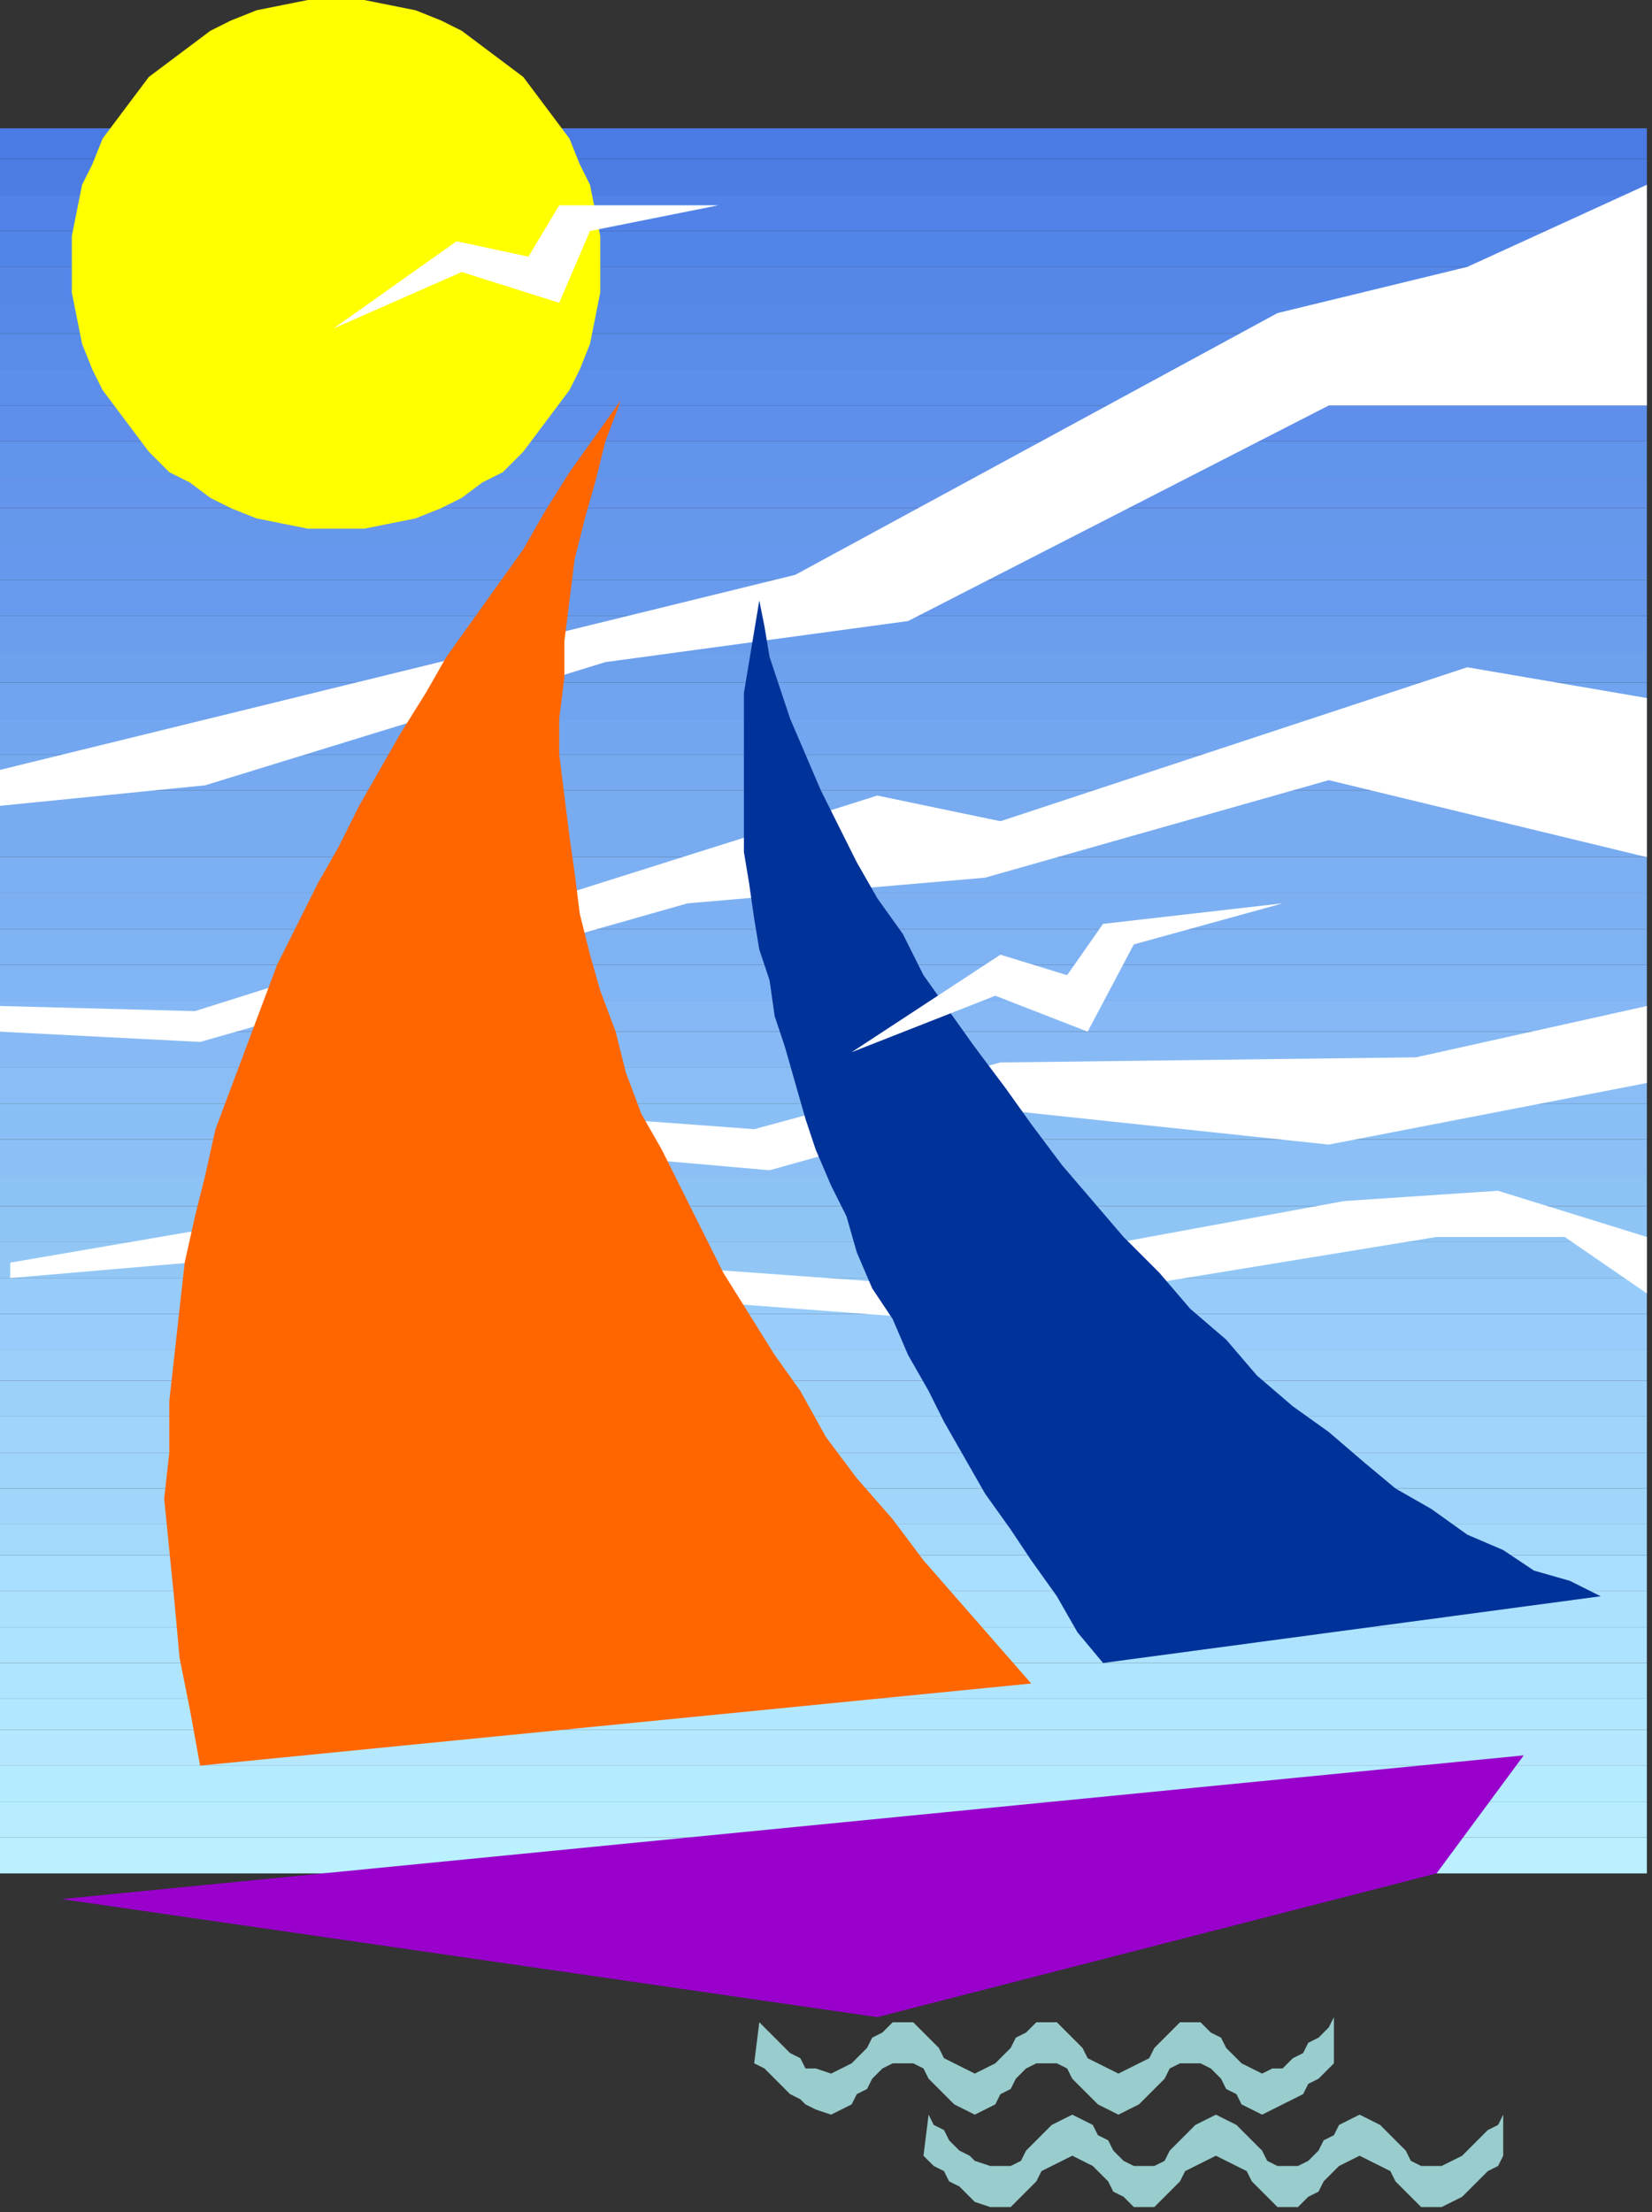 <?xml version="1.0" encoding="UTF-8" standalone="no"?>
<svg
   xmlns:dc="http://purl.org/dc/elements/1.1/"
   xmlns:cc="http://creativecommons.org/ns#"
   xmlns:rdf="http://www.w3.org/1999/02/22-rdf-syntax-ns#"
   xmlns:svg="http://www.w3.org/2000/svg"
   xmlns="http://www.w3.org/2000/svg"
   xmlns:sodipodi="http://sodipodi.sourceforge.net/DTD/sodipodi-0.dtd"
   xmlns:inkscape="http://www.inkscape.org/namespaces/inkscape"
   version="1.0"
   width="85.196mm"
   height="114.035mm"
   id="svg129"
   sodipodi:docname="BCKPC125.WMF">
  <rect width="100%" height="100%" fill="#333333" stroke="none"/>
  <sodipodi:namedview
     pagecolor="#ffffff"
     bordercolor="#666666"
     borderopacity="1"
     objecttolerance="10"
     gridtolerance="10"
     guidetolerance="10"
     inkscape:pageopacity="0"
     inkscape:pageshadow="2"
     inkscape:window-width="640"
     inkscape:window-height="480"
     id="namedview131" />
  <defs
     id="defs3">
    <pattern
       id="WMFhbasepattern"
       patternUnits="userSpaceOnUse"
       width="6"
       height="6"
       x="0"
       y="0" />
  </defs>
  <path
     style="fill:#4a7ae3;fill-rule:evenodd;fill-opacity:1;stroke:none;"
     d="  M 321,31   L 321,25   L 0,25   L 0,31   L 321,31  z "
     id="path5" />
  <path
     style="fill:#4d7de3;fill-rule:evenodd;fill-opacity:1;stroke:none;"
     d="  M 321,31   L 321,38   L 0,38   L 0,31   L 321,31  z "
     id="path7" />
  <path
     style="fill:#5282e8;fill-rule:evenodd;fill-opacity:1;stroke:none;"
     d="  M 321,38   L 321,45   L 0,45   L 0,38   L 321,38  z "
     id="path9" />
  <path
     style="fill:#5285e8;fill-rule:evenodd;fill-opacity:1;stroke:none;"
     d="  M 321,45   L 321,52   L 0,52   L 0,45   L 321,45  z "
     id="path11" />
  <path
     style="fill:#5487e8;fill-rule:evenodd;fill-opacity:1;stroke:none;"
     d="  M 321,52   L 321,59   L 0,59   L 0,52   L 321,52  z "
     id="path13" />
  <path
     style="fill:#578ae8;fill-rule:evenodd;fill-opacity:1;stroke:none;"
     d="  M 321,59   L 321,65   L 0,65   L 0,59   L 321,59  z "
     id="path15" />
  <path
     style="fill:#598ce8;fill-rule:evenodd;fill-opacity:1;stroke:none;"
     d="  M 321,65   L 321,72   L 0,72   L 0,65   L 321,65  z "
     id="path17" />
  <path
     style="fill:#5c8feb;fill-rule:evenodd;fill-opacity:1;stroke:none;"
     d="  M 321,72   L 321,79   L 0,79   L 0,72   L 321,72  z "
     id="path19" />
  <path
     style="fill:#5f8feb;fill-rule:evenodd;fill-opacity:1;stroke:none;"
     d="  M 321,79   L 321,86   L 0,86   L 0,79   L 321,79  z "
     id="path21" />
  <path
     style="fill:#6194eb;fill-rule:evenodd;fill-opacity:1;stroke:none;"
     d="  M 321,86   L 321,93   L 0,93   L 0,86   L 321,86  z "
     id="path23" />
  <path
     style="fill:#6494eb;fill-rule:evenodd;fill-opacity:1;stroke:none;"
     d="  M 321,93   L 321,99   L 0,99   L 0,93   L 321,93  z "
     id="path25" />
  <path
     style="fill:#6697eb;fill-rule:evenodd;fill-opacity:1;stroke:none;"
     d="  M 321,99   L 321,106   L 0,106   L 0,99   L 321,99  z "
     id="path27" />
  <path
     style="fill:#6699ed;fill-rule:evenodd;fill-opacity:1;stroke:none;"
     d="  M 321,106   L 321,113   L 0,113   L 0,106   L 321,106  z "
     id="path29" />
  <path
     style="fill:#689bed;fill-rule:evenodd;fill-opacity:1;stroke:none;"
     d="  M 321,113   L 321,120   L 0,120   L 0,113   L 321,113  z "
     id="path31" />
  <path
     style="fill:#6b9eed;fill-rule:evenodd;fill-opacity:1;stroke:none;"
     d="  M 321,120   L 321,127   L 0,127   L 0,120   L 321,120  z "
     id="path33" />
  <path
     style="fill:#6da0ed;fill-rule:evenodd;fill-opacity:1;stroke:none;"
     d="  M 321,127   L 321,133   L 0,133   L 0,127   L 321,127  z "
     id="path35" />
  <path
     style="fill:#70a3f0;fill-rule:evenodd;fill-opacity:1;stroke:none;"
     d="  M 321,133   L 321,140   L 0,140   L 0,133   L 321,133  z "
     id="path37" />
  <path
     style="fill:#73a6f0;fill-rule:evenodd;fill-opacity:1;stroke:none;"
     d="  M 321,140   L 321,147   L 0,147   L 0,140   L 321,140  z "
     id="path39" />
  <path
     style="fill:#76a9f0;fill-rule:evenodd;fill-opacity:1;stroke:none;"
     d="  M 321,147   L 321,154   L 0,154   L 0,147   L 321,147  z "
     id="path41" />
  <path
     style="fill:#78abf0;fill-rule:evenodd;fill-opacity:1;stroke:none;"
     d="  M 321,154   L 321,161   L 0,161   L 0,154   L 321,154  z "
     id="path43" />
  <path
     style="fill:#78abf0;fill-rule:evenodd;fill-opacity:1;stroke:none;"
     d="  M 321,161   L 321,167   L 0,167   L 0,161   L 321,161  z "
     id="path45" />
  <path
     style="fill:#7db0f2;fill-rule:evenodd;fill-opacity:1;stroke:none;"
     d="  M 321,167   L 321,174   L 0,174   L 0,167   L 321,167  z "
     id="path47" />
  <path
     style="fill:#7db0f2;fill-rule:evenodd;fill-opacity:1;stroke:none;"
     d="  M 321,174   L 321,181   L 0,181   L 0,174   L 321,174  z "
     id="path49" />
  <path
     style="fill:#7fb2f2;fill-rule:evenodd;fill-opacity:1;stroke:none;"
     d="  M 321,181   L 321,188   L 0,188   L 0,181   L 321,181  z "
     id="path51" />
  <path
     style="fill:#82b5f5;fill-rule:evenodd;fill-opacity:1;stroke:none;"
     d="  M 321,188   L 321,195   L 0,195   L 0,188   L 321,188  z "
     id="path53" />
  <path
     style="fill:#85b8f5;fill-rule:evenodd;fill-opacity:1;stroke:none;"
     d="  M 321,195   L 321,201   L 0,201   L 0,195   L 321,195  z "
     id="path55" />
  <path
     style="fill:#87baf5;fill-rule:evenodd;fill-opacity:1;stroke:none;"
     d="  M 321,201   L 321,208   L 0,208   L 0,201   L 321,201  z "
     id="path57" />
  <path
     style="fill:#8abdf5;fill-rule:evenodd;fill-opacity:1;stroke:none;"
     d="  M 321,208   L 321,215   L 0,215   L 0,208   L 321,208  z "
     id="path59" />
  <path
     style="fill:#8abff5;fill-rule:evenodd;fill-opacity:1;stroke:none;"
     d="  M 321,215   L 321,222   L 0,222   L 0,215   L 321,215  z "
     id="path61" />
  <path
     style="fill:#8cbff5;fill-rule:evenodd;fill-opacity:1;stroke:none;"
     d="  M 321,222   L 321,229   L 0,229   L 0,222   L 321,222  z "
     id="path63" />
  <path
     style="fill:#8cc2f5;fill-rule:evenodd;fill-opacity:1;stroke:none;"
     d="  M 321,229   L 321,235   L 0,235   L 0,229   L 321,229  z "
     id="path65" />
  <path
     style="fill:#8fc5f5;fill-rule:evenodd;fill-opacity:1;stroke:none;"
     d="  M 321,235   L 321,242   L 0,242   L 0,235   L 321,235  z "
     id="path67" />
  <path
     style="fill:#92c7f5;fill-rule:evenodd;fill-opacity:1;stroke:none;"
     d="  M 321,242   L 321,249   L 0,249   L 0,242   L 321,242  z "
     id="path69" />
  <path
     style="fill:#97ccfa;fill-rule:evenodd;fill-opacity:1;stroke:none;"
     d="  M 321,249   L 321,256   L 0,256   L 0,249   L 321,249  z "
     id="path71" />
  <path
     style="fill:#99ccfa;fill-rule:evenodd;fill-opacity:1;stroke:none;"
     d="  M 321,256   L 321,263   L 0,263   L 0,256   L 321,256  z "
     id="path73" />
  <path
     style="fill:#9ccffa;fill-rule:evenodd;fill-opacity:1;stroke:none;"
     d="  M 321,263   L 321,269   L 0,269   L 0,263   L 321,263  z "
     id="path75" />
  <path
     style="fill:#9cd1fa;fill-rule:evenodd;fill-opacity:1;stroke:none;"
     d="  M 321,269   L 321,276   L 0,276   L 0,269   L 321,269  z "
     id="path77" />
  <path
     style="fill:#a1d4fa;fill-rule:evenodd;fill-opacity:1;stroke:none;"
     d="  M 321,276   L 321,283   L 0,283   L 0,276   L 321,276  z "
     id="path79" />
  <path
     style="fill:#9ed4fa;fill-rule:evenodd;fill-opacity:1;stroke:none;"
     d="  M 321,283   L 321,290   L 0,290   L 0,283   L 321,283  z "
     id="path81" />
  <path
     style="fill:#a1d6fa;fill-rule:evenodd;fill-opacity:1;stroke:none;"
     d="  M 321,290   L 321,297   L 0,297   L 0,290   L 321,290  z "
     id="path83" />
  <path
     style="fill:#a3d9fa;fill-rule:evenodd;fill-opacity:1;stroke:none;"
     d="  M 321,297   L 321,303   L 0,303   L 0,297   L 321,297  z "
     id="path85" />
  <path
     style="fill:#a8deff;fill-rule:evenodd;fill-opacity:1;stroke:none;"
     d="  M 321,303   L 321,310   L 0,310   L 0,303   L 321,303  z "
     id="path87" />
  <path
     style="fill:#abe0ff;fill-rule:evenodd;fill-opacity:1;stroke:none;"
     d="  M 321,310   L 321,317   L 0,317   L 0,310   L 321,310  z "
     id="path89" />
  <path
     style="fill:#ade3ff;fill-rule:evenodd;fill-opacity:1;stroke:none;"
     d="  M 321,317   L 321,324   L 0,324   L 0,317   L 321,317  z "
     id="path91" />
  <path
     style="fill:#b0e5ff;fill-rule:evenodd;fill-opacity:1;stroke:none;"
     d="  M 321,324   L 321,331   L 0,331   L 0,324   L 321,324  z "
     id="path93" />
  <path
     style="fill:#b2e8ff;fill-rule:evenodd;fill-opacity:1;stroke:none;"
     d="  M 321,331   L 321,337   L 0,337   L 0,331   L 321,331  z "
     id="path95" />
  <path
     style="fill:#b5e8ff;fill-rule:evenodd;fill-opacity:1;stroke:none;"
     d="  M 321,337   L 321,344   L 0,344   L 0,337   L 321,337  z "
     id="path97" />
  <path
     style="fill:#b5ebff;fill-rule:evenodd;fill-opacity:1;stroke:none;"
     d="  M 321,344   L 321,351   L 0,351   L 0,344   L 321,344  z "
     id="path99" />
  <path
     style="fill:#b8edff;fill-rule:evenodd;fill-opacity:1;stroke:none;"
     d="  M 321,351   L 321,358   L 0,358   L 0,351   L 321,351  z "
     id="path101" />
  <path
     style="fill:#baf0ff;fill-rule:evenodd;fill-opacity:1;stroke:none;"
     d="  M 321,358   L 321,365   L 0,365   L 0,358   L 321,358  z "
     id="path103" />
  <path
     style="fill:#ffffff;fill-rule:evenodd;fill-opacity:1;stroke:none;"
     d="  M 0,150   L 155,112   L 249,61   L 286,52   L 321,36   L 321,79   L 259,79   L 177,121   L 118,129   L 40,153   L 0,157   L 0,150  z "
     id="path105" />
  <path
     style="fill:#ffffff;fill-rule:evenodd;fill-opacity:1;stroke:none;"
     d="  M 0,196   L 38,197   L 171,155   L 195,160   L 286,130   L 321,136   L 321,167   L 259,152   L 192,171   L 134,176   L 39,203   L 0,201   L 0,196  z "
     id="path107" />
  <path
     style="fill:#ffffff;fill-rule:evenodd;fill-opacity:1;stroke:none;"
     d="  M 65,223   L 93,216   L 147,220   L 195,207   L 276,206   L 321,196   L 321,211   L 259,223   L 193,216   L 150,228   L 93,223   L 65,227   L 65,223  z "
     id="path109" />
  <path
     style="fill:#ffffff;fill-rule:evenodd;fill-opacity:1;stroke:none;"
     d="  M 2,246   L 37,240   L 175,250   L 262,234   L 292,232   L 321,241   L 321,252   L 305,241   L 280,241   L 182,257   L 37,246   L 2,249   L 2,246  z "
     id="path111" />
  <path
     style="fill:#ffff00;fill-rule:evenodd;fill-opacity:1;stroke:none;"
     d="  M 65,103   L 60,103   L 55,102   L 50,101   L 45,99   L 41,97   L 37,94   L 33,92   L 29,88   L 26,84   L 23,80   L 20,76   L 18,72   L 16,67   L 15,62   L 14,57   L 14,52   L 14,46   L 15,41   L 16,36   L 18,32   L 20,27   L 23,23   L 26,19   L 29,15   L 33,12   L 37,9   L 41,6   L 45,4   L 50,2   L 55,1   L 60,0   L 65,0   L 71,0   L 76,1   L 81,2   L 86,4   L 90,6   L 94,9   L 98,12   L 102,15   L 105,19   L 108,23   L 111,27   L 113,32   L 115,36   L 116,41   L 117,46   L 117,52   L 117,57   L 116,62   L 115,67   L 113,72   L 111,76   L 108,80   L 105,84   L 102,88   L 98,92   L 94,94   L 90,97   L 86,99   L 81,101   L 76,102   L 71,103   L 65,103  z "
     id="path113" />
  <path
     style="fill:#ff6600;fill-rule:evenodd;fill-opacity:1;stroke:none;"
     d="  M 121,78   L 118,86   L 116,94   L 114,101   L 112,109   L 111,117   L 110,125   L 110,132   L 109,140   L 109,147   L 110,155   L 111,163   L 112,170   L 113,178   L 115,186   L 117,193   L 120,201   L 122,209   L 125,217   L 129,224   L 133,232   L 137,240   L 141,248   L 146,256   L 151,264   L 156,271   L 161,280   L 167,288   L 174,296   L 180,304   L 187,312   L 194,320   L 201,328   L 39,344   L 37,333   L 35,323   L 34,312   L 33,302   L 32,292   L 33,283   L 33,273   L 34,264   L 35,255   L 36,246   L 38,237   L 40,229   L 42,220   L 45,212   L 48,204   L 51,196   L 54,188   L 58,180   L 62,172   L 66,165   L 70,157   L 74,150   L 78,143   L 83,135   L 87,128   L 92,121   L 97,114   L 102,107   L 106,100   L 111,92   L 116,85   L 121,78  z "
     id="path115" />
  <path
     style="fill:#003399;fill-rule:evenodd;fill-opacity:1;stroke:none;"
     d="  M 148,117   L 149,122   L 150,128   L 152,134   L 154,140   L 157,147   L 160,154   L 163,160   L 167,168   L 171,175   L 176,182   L 180,190   L 185,197   L 190,204   L 196,212   L 201,219   L 207,227   L 213,234   L 219,241   L 226,248   L 232,255   L 239,261   L 245,268   L 252,274   L 259,279   L 266,285   L 272,290   L 279,294   L 286,299   L 293,302   L 299,306   L 306,308   L 312,311   L 215,324   L 210,318   L 206,311   L 201,304   L 197,298   L 192,291   L 188,284   L 184,277   L 181,271   L 177,264   L 174,257   L 170,251   L 167,244   L 165,237   L 162,231   L 159,224   L 157,218   L 155,211   L 153,204   L 151,198   L 150,191   L 148,185   L 147,179   L 146,172   L 145,166   L 145,160   L 145,153   L 145,147   L 145,141   L 145,135   L 146,129   L 147,123   L 148,117  z "
     id="path117" />
  <path
     style="fill:#99cccc;fill-rule:evenodd;fill-opacity:1;stroke:none;"
     d="  M 260,393   L 260,402   L 259,403   L 257,405   L 255,406   L 254,408   L 252,409   L 250,410   L 248,411   L 246,412   L 244,411   L 242,410   L 241,408   L 239,407   L 238,405   L 236,403   L 234,402   L 232,402   L 230,402   L 228,403   L 227,405   L 225,407   L 224,408   L 222,410   L 220,411   L 218,412   L 216,411   L 214,410   L 212,408   L 211,407   L 209,405   L 208,403   L 206,402   L 204,402   L 202,402   L 200,403   L 198,405   L 197,407   L 195,408   L 194,410   L 192,411   L 190,412   L 188,411   L 186,410   L 184,408   L 183,407   L 181,405   L 180,403   L 178,402   L 176,402   L 174,402   L 172,403   L 170,405   L 169,407   L 167,408   L 166,410   L 164,411   L 162,412   L 159,411   L 157,410   L 156,409   L 154,408   L 152,406   L 151,405   L 149,403   L 147,402   L 148,394   L 149,395   L 151,397   L 152,398   L 154,400   L 156,401   L 157,403   L 159,403   L 162,404   L 164,403   L 166,402   L 167,401   L 169,399   L 170,397   L 172,396   L 174,394   L 176,394   L 178,394   L 180,396   L 181,397   L 183,399   L 184,401   L 186,402   L 188,403   L 190,404   L 192,403   L 194,402   L 195,401   L 197,399   L 198,397   L 200,396   L 202,394   L 204,394   L 206,394   L 208,396   L 209,397   L 211,399   L 212,401   L 214,402   L 216,403   L 218,404   L 220,403   L 222,402   L 224,401   L 225,399   L 227,397   L 228,396   L 230,394   L 232,394   L 234,394   L 236,396   L 238,397   L 239,399   L 241,401   L 242,402   L 244,403   L 246,404   L 248,403   L 250,403   L 252,401   L 254,400   L 255,398   L 257,397   L 259,395   L 260,393  z "
     id="path119" />
  <path
     style="fill:#99cccc;fill-rule:evenodd;fill-opacity:1;stroke:none;"
     d="  M 293,412   L 293,420   L 292,422   L 290,423   L 288,425   L 287,426   L 285,428   L 283,429   L 281,430   L 279,430   L 277,430   L 275,428   L 274,427   L 272,425   L 271,423   L 269,422   L 267,421   L 265,420   L 263,421   L 261,422   L 260,423   L 258,425   L 257,427   L 255,428   L 253,430   L 251,430   L 249,430   L 247,428   L 246,427   L 244,425   L 243,423   L 241,422   L 239,421   L 237,420   L 235,421   L 233,422   L 231,423   L 230,425   L 228,427   L 227,428   L 225,430   L 223,430   L 221,430   L 219,428   L 217,427   L 216,425   L 214,423   L 213,422   L 211,421   L 209,420   L 207,421   L 205,422   L 203,423   L 202,425   L 200,427   L 199,428   L 197,430   L 195,430   L 193,430   L 190,429   L 189,428   L 187,426   L 185,425   L 184,423   L 182,422   L 180,420   L 181,412   L 182,414   L 184,415   L 185,417   L 187,419   L 189,420   L 190,421   L 193,422   L 195,422   L 197,422   L 199,421   L 200,419   L 202,417   L 203,416   L 205,414   L 207,413   L 209,412   L 211,413   L 213,414   L 214,416   L 216,417   L 217,419   L 219,421   L 221,422   L 223,422   L 225,422   L 227,421   L 228,419   L 230,417   L 231,416   L 233,414   L 235,413   L 237,412   L 239,413   L 241,414   L 243,416   L 244,417   L 246,419   L 247,421   L 249,422   L 251,422   L 253,422   L 255,421   L 257,419   L 258,417   L 260,416   L 261,414   L 263,413   L 265,412   L 267,413   L 269,414   L 271,416   L 272,417   L 274,419   L 275,421   L 277,422   L 279,422   L 281,422   L 283,421   L 285,420   L 287,418   L 288,417   L 290,415   L 292,414   L 293,412  z "
     id="path121" />
  <path
     style="fill:#9900cc;fill-rule:evenodd;fill-opacity:1;stroke:none;"
     d="  M 12,370   L 297,342   L 280,365   L 171,393   L 12,370  z "
     id="path123" />
  <path
     style="fill:#ffffff;fill-rule:evenodd;fill-opacity:1;stroke:none;"
     d="  M 65,64   L 89,47   L 103,50   L 109,40   L 140,40   L 115,45   L 109,59   L 90,53   L 65,64  z "
     id="path125" />
  <path
     style="fill:#ffffff;fill-rule:evenodd;fill-opacity:1;stroke:none;"
     d="  M 250,176   L 215,180   L 208,190   L 195,186   L 166,205   L 194,194   L 212,201   L 221,184   L 250,176  z "
     id="path127" />
</svg>
